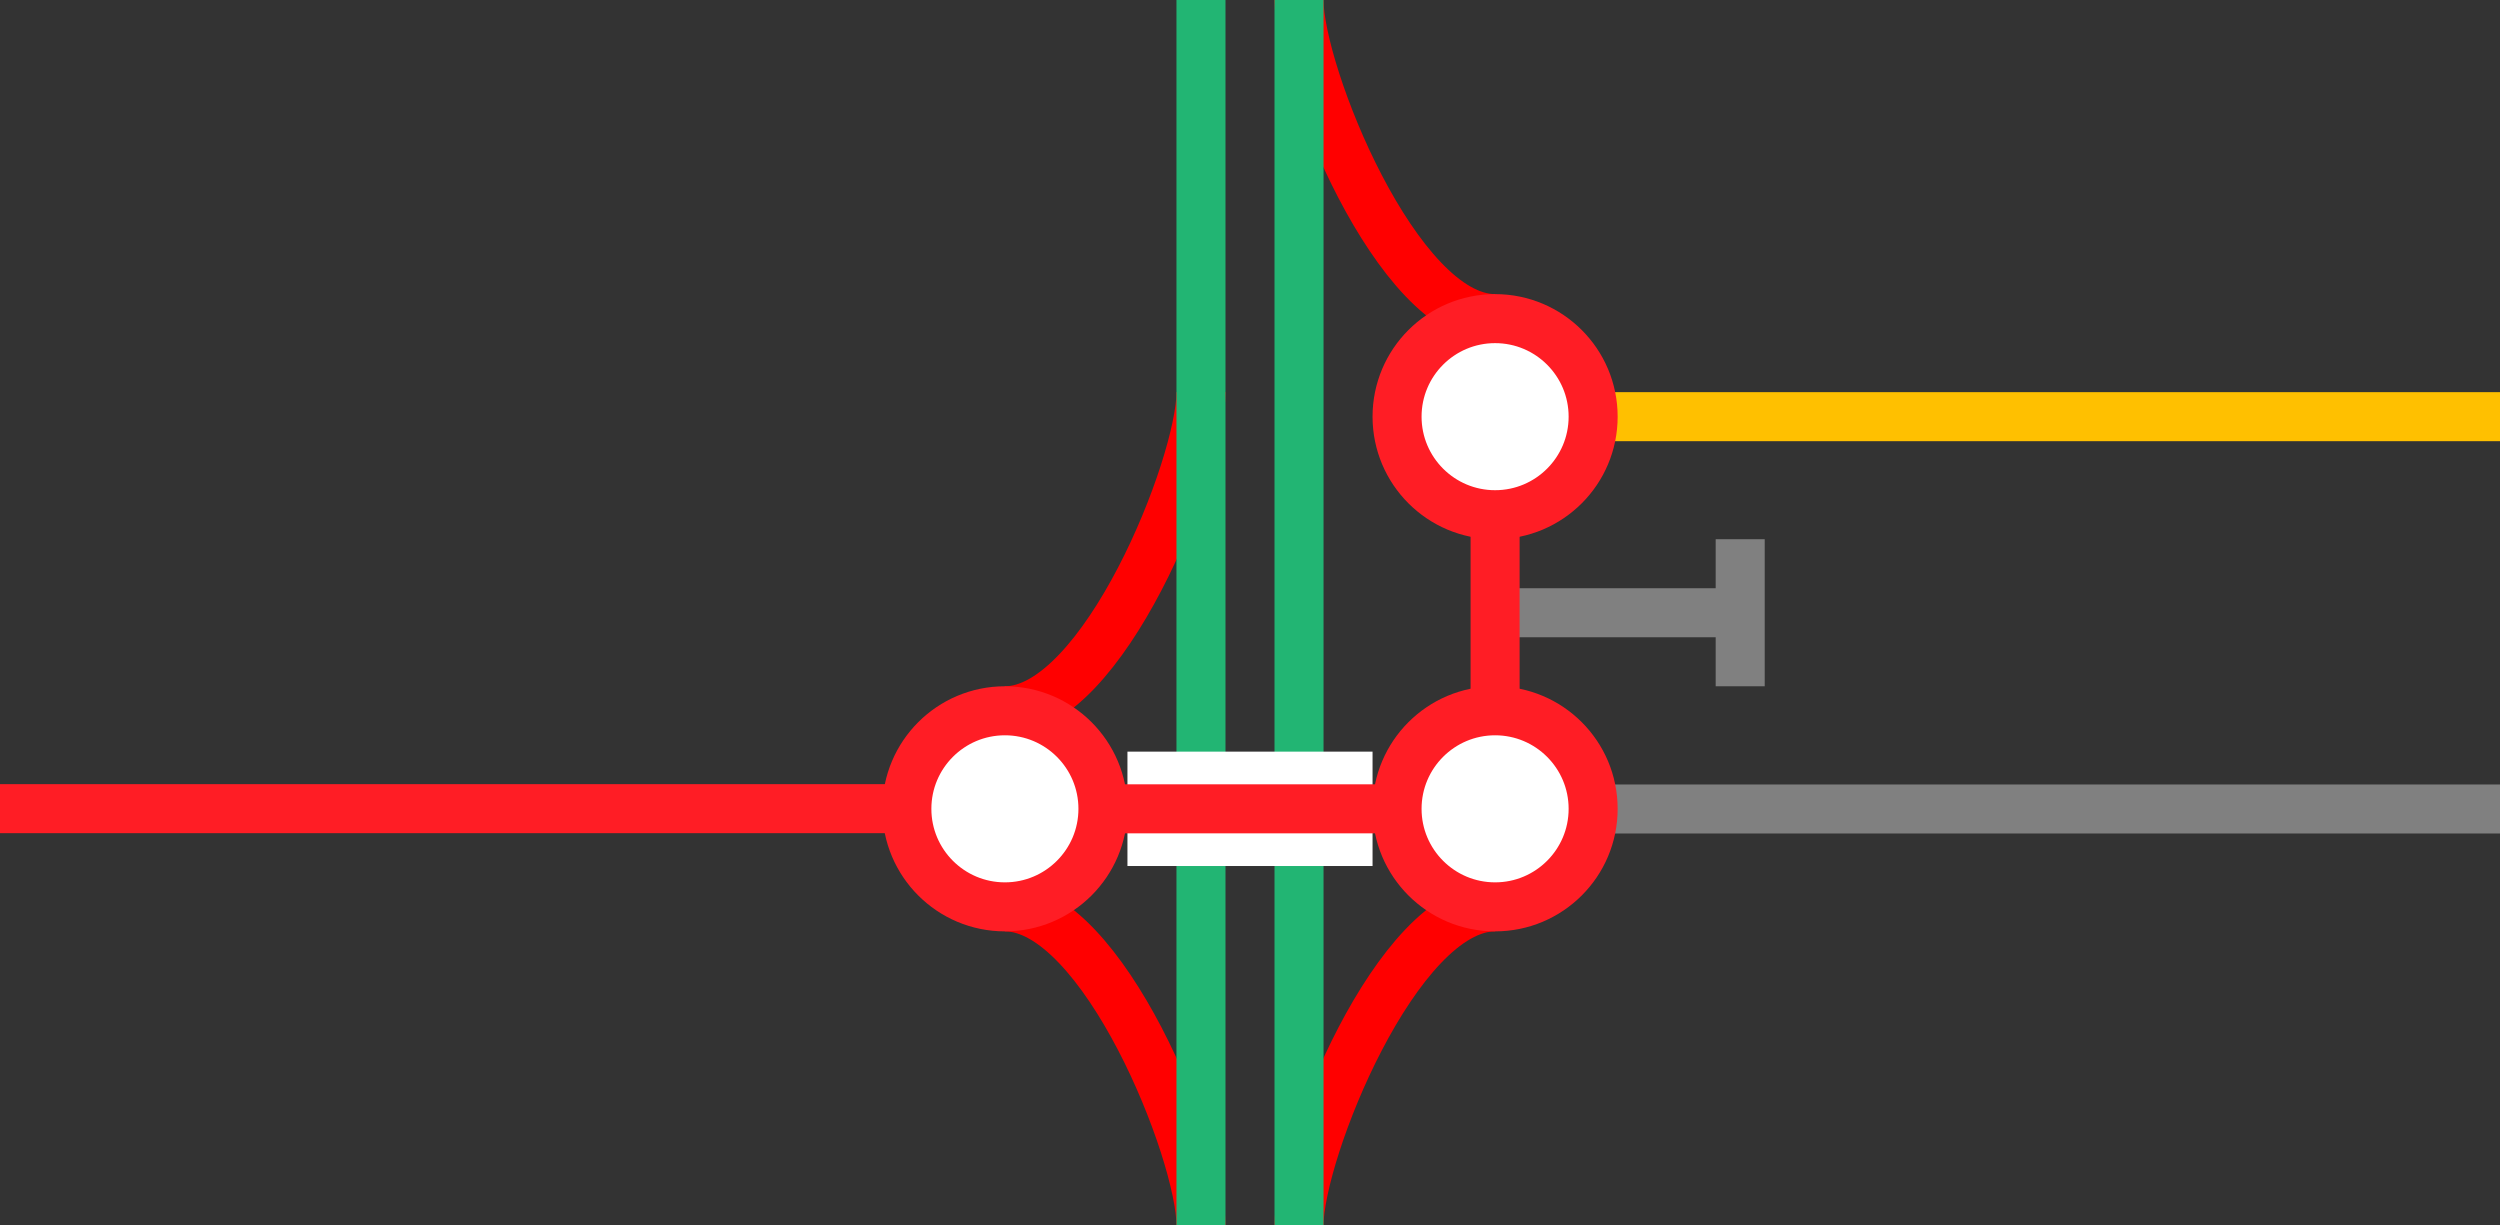 <svg viewBox="0 0 153 75" xmlns="http://www.w3.org/2000/svg"><rect x="0" y="0" width="153" height="75" fill="#333333" stroke="none"/><path d="m91.5 19.5c-6 0-12-15-12-19.5" fill="none" stroke="#f00" stroke-miterlimit="10" stroke-width="3"/><path d="m91.5 55.5c-6 0-12 15-12 19.5" fill="none" stroke="#f00" stroke-miterlimit="10" stroke-width="3"/><path d="m61.5 43.5c6 0 12-15 12-19.5" fill="none" stroke="#f00" stroke-miterlimit="10" stroke-width="3"/><path d="m61.5 55.5c6 0 12 15 12 19.5" fill="none" stroke="#f00" stroke-miterlimit="10" stroke-width="3"/><path d="m79.5 0v75" fill="none" stroke="#22b573" stroke-miterlimit="10" stroke-width="3"/><path d="m73.5 0v75" fill="none" stroke="#22b573" stroke-miterlimit="10" stroke-width="3"/><path d="m0 35.97h3v3h-3z" fill="none"/><path d="m150 33.05h3v3h-3z" fill="none"/><g stroke-miterlimit="10"><path d="m97.5 25.5h55.5" fill="#fff" stroke="#ffc000" stroke-width="3"/><path d="m88.12 49.51h64.88" fill="#fff" stroke="#808080" stroke-width="3"/><path d="m91.5 37.5h15" fill="#fff" stroke="#808080" stroke-width="3"/><path d="m106.5 33v9" fill="#fff" stroke="#808080" stroke-width="3"/><path d="m91.5 31.5v12" fill="#fff" stroke="#ff1d25" stroke-width="3"/><path d="m69 49.5h15" fill="#fff" stroke="#fff" stroke-width="7"/><path d="m64.88 49.5h23.24" fill="#fff" stroke="#ff1d25" stroke-width="3"/><path d="m0 49.49h64.88" fill="#fff" stroke="#ff1d25" stroke-width="3"/><circle cx="91.5" cy="25.5" fill="#fff" r="6" stroke="#ff1d25" stroke-width="3"/><circle cx="91.5" cy="49.5" fill="#fff" r="6" stroke="#ff1d25" stroke-width="3"/><circle cx="61.5" cy="49.5" fill="#fff" r="6" stroke="#ff1d25" stroke-width="3"/></g></svg>